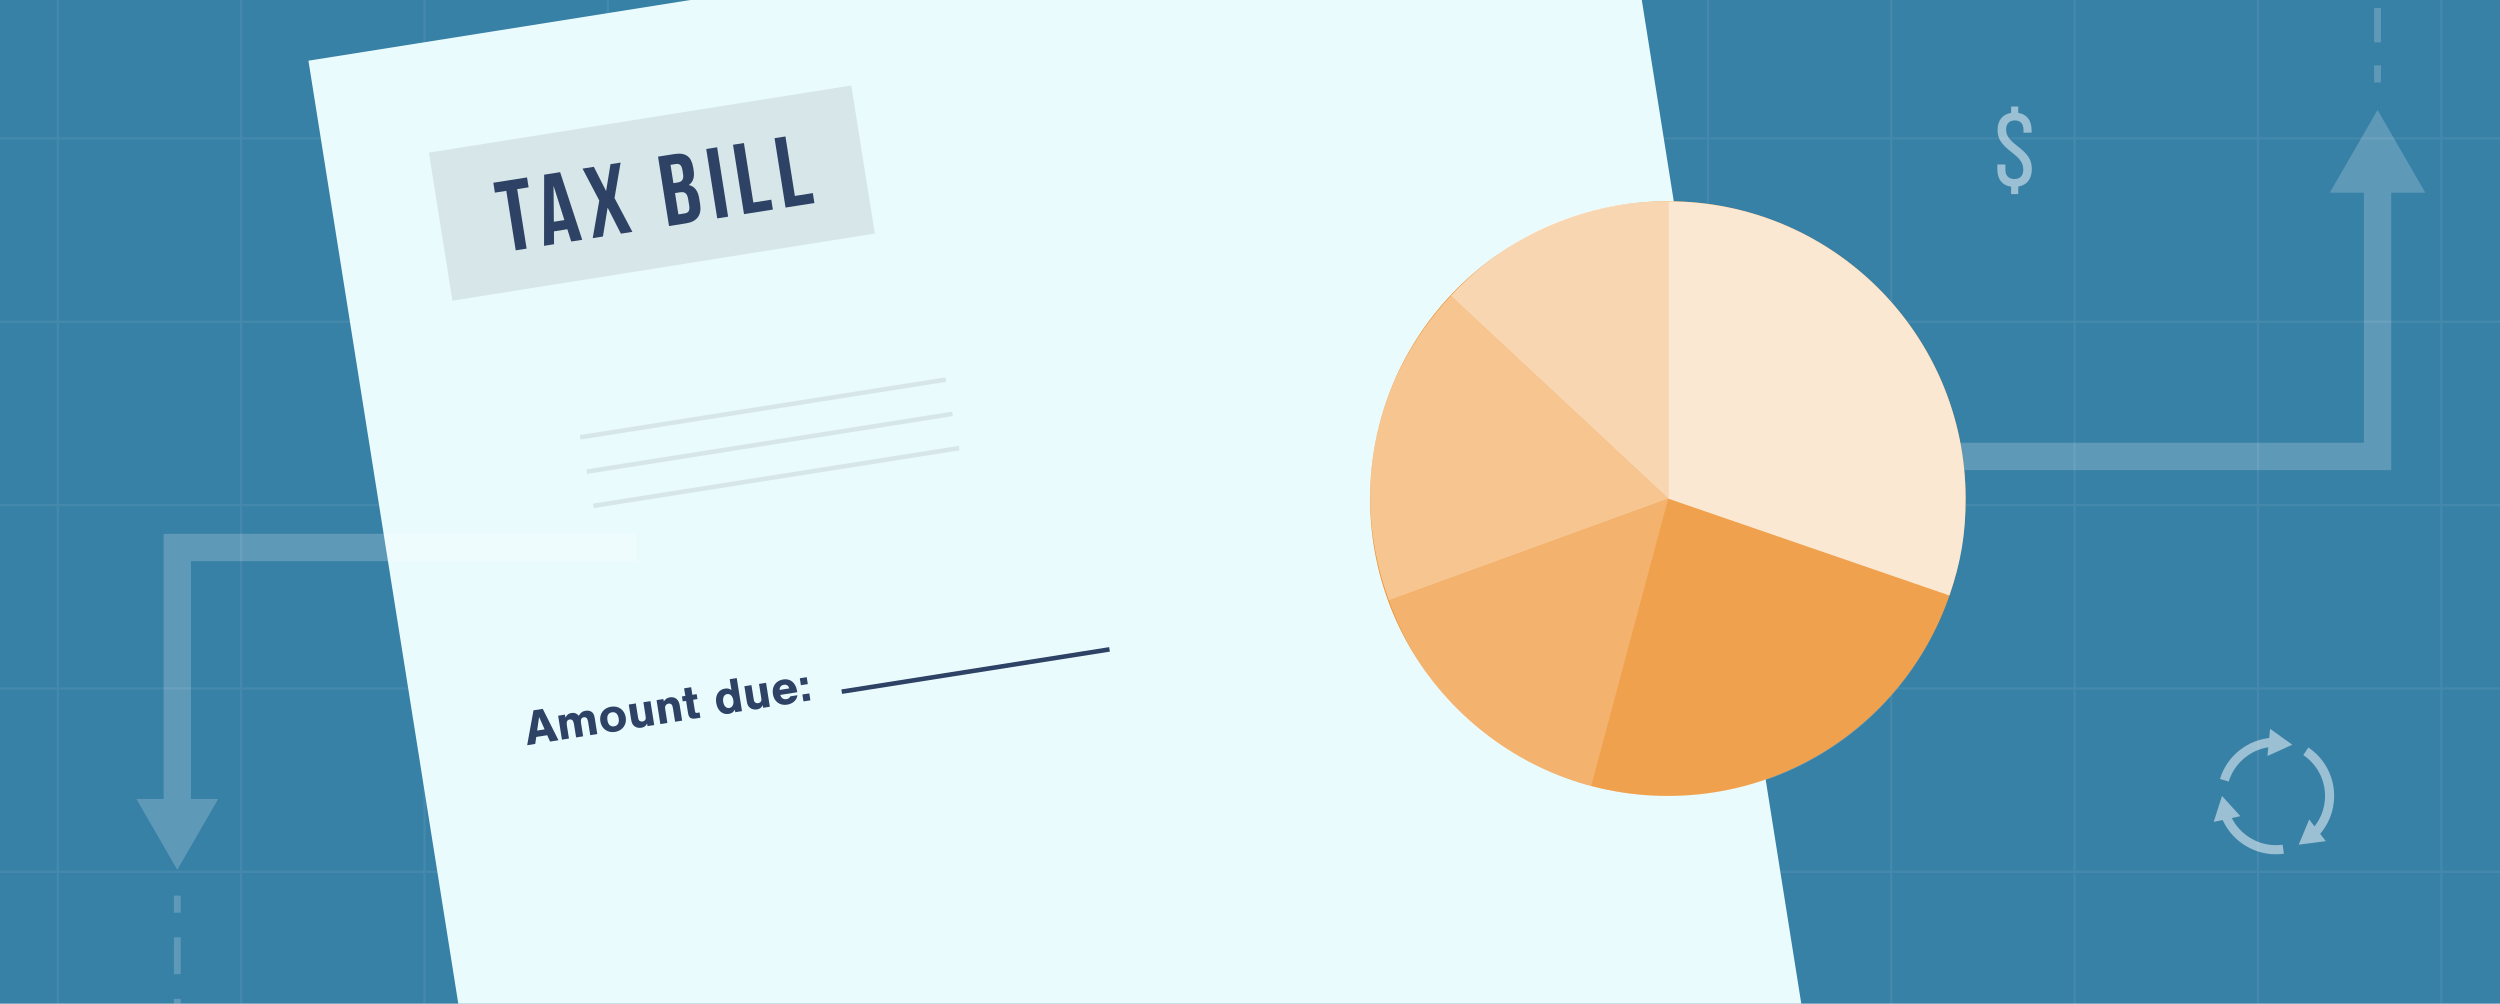 <?xml version="1.0" encoding="utf-8"?>
<!-- Generator: Adobe Illustrator 28.6.0, SVG Export Plug-In . SVG Version: 9.03 Build 54939)  -->
<svg version="1.1" id="Layer_1" xmlns="http://www.w3.org/2000/svg" xmlns:xlink="http://www.w3.org/1999/xlink" x="0px" y="0px"
	 viewBox="0 0 1096 440" style="enable-background:new 0 0 1096 440;" xml:space="preserve">
<style type="text/css">
	.st0{fill:#3780A6;}
	.st1{clip-path:url(#SVGID_00000054984209583840285920000010549627999621153716_);}
	.st2{opacity:0.07;}
	.st3{fill:#FFFFFF;}
	.st4{opacity:0.5;}
	.st5{clip-path:url(#SVGID_00000049911286331614611180000004383786155749266367_);}
	.st6{fill:#EAFBFE;}
	.st7{opacity:0.15;fill:#6E7476;enable-background:new    ;}
	.st8{fill:#2D4265;}
	.st9{clip-path:url(#SVGID_00000151519521254745210530000012488540471933451144_);}
	.st10{opacity:0.2;}
	.st11{clip-path:url(#SVGID_00000087389845890078831260000000186628419911956410_);}
	.st12{fill:#EC8A20;}
	.st13{opacity:0.65;fill:#FFFFFF;enable-background:new    ;}
	.st14{opacity:0.5;fill:#FFFFFF;enable-background:new    ;}
	.st15{opacity:0.35;fill:#FFFFFF;enable-background:new    ;}
	.st16{opacity:0.2;fill:#FFFFFF;enable-background:new    ;}
	.st17{opacity:0.8;fill:#FFFFFF;enable-background:new    ;}
</style>
<rect class="st0" width="1096" height="440"/>
<g>
	<defs>
		<rect id="SVGID_1_" width="1096" height="440"/>
	</defs>
	<clipPath id="SVGID_00000067195687621072386110000010302274303355817901_">
		<use xlink:href="#SVGID_1_"  style="overflow:visible;"/>
	</clipPath>
	<g style="clip-path:url(#SVGID_00000067195687621072386110000010302274303355817901_);">
		<g class="st2">
			<g>
				<rect x="-12" y="60.18" class="st3" width="1120" height="1"/>
				<rect x="-12" y="140.56" class="st3" width="1120" height="1"/>
				<rect x="-12" y="220.94" class="st3" width="1120" height="1"/>
				<rect x="-12" y="301.32" class="st3" width="1120" height="1"/>
				<rect x="-12" y="381.7" class="st3" width="1120" height="1"/>
			</g>
			<g>
				<rect x="587.5" y="-51.05" class="st3" width="1" height="537"/>
				<rect x="507.12" y="-51.05" class="st3" width="1" height="537"/>
				<rect x="426.74" y="-51.05" class="st3" width="1" height="537"/>
				<rect x="346.36" y="-51.05" class="st3" width="1" height="537"/>
				<rect x="265.98" y="-51.05" class="st3" width="1" height="537"/>
				<rect x="185.6" y="-51.05" class="st3" width="1" height="537"/>
				<rect x="105.22" y="-51.05" class="st3" width="1" height="537"/>
				<rect x="24.84" y="-51.05" class="st3" width="1" height="537"/>
				<rect x="1069.79" y="-51.05" class="st3" width="1" height="537"/>
				<rect x="989.4" y="-51.05" class="st3" width="1" height="537"/>
				<rect x="909.02" y="-51.05" class="st3" width="1" height="537"/>
				<rect x="828.64" y="-51.05" class="st3" width="1" height="537"/>
				<rect x="748.26" y="-51.05" class="st3" width="1" height="537"/>
				<rect x="667.88" y="-51.05" class="st3" width="1" height="537"/>
			</g>
		</g>
	</g>
</g>
<g class="st4">
	<path class="st3" d="M884.79,81.79v3.31h-3.12v-3.26c-3.98-0.53-6.05-3.36-6.05-7.68V72.1h3.55v2.3c0,2.69,1.49,4.08,3.94,4.08
		s3.89-1.39,3.89-4.13s-1.15-4.56-5.14-7.63c-4.61-3.55-6.14-6.05-6.14-9.7c0-4.13,2.11-6.91,5.95-7.54V46.7h3.12v2.78
		c3.84,0.58,5.86,3.41,5.86,7.63v1.06h-3.55v-1.3c0-2.64-1.39-4.08-3.79-4.08s-3.84,1.44-3.84,3.98s1.15,4.32,5.18,7.44
		c4.61,3.6,6.1,6,6.1,9.89C890.75,78.37,888.69,81.2,884.79,81.79L884.79,81.79z"/>
</g>
<g class="st4">
	<g>
		<path class="st3" d="M977.06,342.66l-3.83-1.16c3.11-10.24,12.38-17.51,23.06-18.1l0.22,3.99
			C987.5,327.89,979.69,334.02,977.06,342.66L977.06,342.66z"/>
		<polygon class="st3" points="995.21,319.52 1004.94,326.48 994.05,331.43 		"/>
	</g>
	<g>
		<path class="st3" d="M1016.19,366.65l-2.89-2.77c3.87-4.04,6-9.34,6-14.94c0-7.19-3.57-13.89-9.54-17.92l2.24-3.32
			c7.08,4.77,11.3,12.71,11.3,21.24C1023.3,355.57,1020.77,361.86,1016.19,366.65L1016.19,366.65z"/>
		<polygon class="st3" points="1019.63,368.76 1007.76,370.3 1012.36,359.25 		"/>
	</g>
	<g>
		<path class="st3" d="M997.72,374.53c-10.51,0-20.11-6.59-23.89-16.4l3.73-1.44c3.19,8.27,11.29,13.83,20.16,13.83
			c1,0,2-0.07,2.99-0.21l0.55,3.96c-1.16,0.16-2.35,0.24-3.54,0.24L997.72,374.53z"/>
		<polygon class="st3" points="970.47,360.34 974.13,348.94 982.17,357.81 		"/>
	</g>
</g>
<g>
	<g>
		<defs>
			<rect id="SVGID_00000124127858558058902440000007810866671772733321_" x="92.33" width="803.86" height="440"/>
		</defs>
		<clipPath id="SVGID_00000127763336143726186900000001874381729851883437_">
			<use xlink:href="#SVGID_00000124127858558058902440000007810866671772733321_"  style="overflow:visible;"/>
		</clipPath>
		<g style="clip-path:url(#SVGID_00000127763336143726186900000001874381729851883437_);">
			
				<rect x="190.48" y="-23.47" transform="matrix(0.988 -0.157 0.157 0.988 -49.287 79.694)" class="st6" width="581.24" height="752.19"/>
		</g>
	</g>
	<g>
		
			<rect x="191.92" y="51.87" transform="matrix(0.988 -0.157 0.157 0.988 -9.744 45.778)" class="st7" width="187.44" height="65.71"/>
		<g>
			<path class="st8" d="M216.27,80.11l14.78-2.34l0.69,4.35l-5,0.79l4.13,26.08l-4.78,0.76l-4.13-26.08l-5,0.79
				C216.96,84.46,216.27,80.11,216.27,80.11z"/>
			<path class="st8" d="M255.25,105.13l-4.83,0.76l-1.7-5.39l-5.87,0.93l0.05,5.65l-4.39,0.7l0.05-31.2l7-1.11L255.25,105.13
				L255.25,105.13z M242.81,97.21l4.61-0.73l-4.74-15.02C242.68,81.46,242.81,97.21,242.81,97.21z"/>
			<path class="st8" d="M272.07,71.27l-2.66,15.57l7.83,14.8l-5.04,0.8l-5.82-11.42l-2.05,12.67l-4.48,0.71l2.87-16.49l-7.34-13.99
				l4.96-0.79l5.38,10.64l1.92-11.8L272.07,71.27L272.07,71.27z"/>
			<path class="st8" d="M303.9,73.4l0.17,1.09c0.5,3.13-0.14,5.28-2.12,6.62c2.72,0.59,4.09,2.74,4.6,5.96l0.39,2.48
				c0.74,4.69-1.33,7.61-6.12,8.36l-7.52,1.19l-4.82-30.43l7.21-1.14c4.96-0.79,7.45,1.18,8.19,5.88L303.9,73.4z M293.96,72.26
				l1.27,8.04l1.87-0.3c1.78-0.28,2.74-1.24,2.36-3.67l-0.27-1.69c-0.34-2.17-1.23-3.01-2.93-2.74l-2.3,0.37V72.26z M295.93,84.65
				l1.48,9.34l2.74-0.43c1.61-0.25,2.36-1.13,2-3.39l-0.42-2.65c-0.45-2.82-1.5-3.55-3.67-3.21L295.93,84.65L295.93,84.65z"/>
			<path class="st8" d="M309.61,65.32l4.78-0.76l4.82,30.43l-4.78,0.76L309.61,65.32z"/>
			<path class="st8" d="M321.35,63.46l4.78-0.76l4.13,26.08l7.87-1.25l0.69,4.35l-12.65,2l-4.82-30.43V63.46z"/>
			<path class="st8" d="M339.56,60.58l4.78-0.76l4.13,26.08l7.87-1.25l0.69,4.35l-12.65,2l-4.82-30.43V60.58z"/>
		</g>
		<g>
			
				<rect x="253.31" y="177.92" transform="matrix(0.988 -0.156 0.156 0.988 -23.85 54.46)" class="st7" width="162.28" height="2"/>
			
				<rect x="256.21" y="192.96" transform="matrix(0.988 -0.156 0.156 0.988 -26.165 55.098)" class="st7" width="162.28" height="2"/>
			
				<rect x="259.12" y="207.96" transform="matrix(0.988 -0.156 0.156 0.988 -28.473 55.737)" class="st7" width="162.28" height="2"/>
		</g>
		<g>
			<g>
				<path class="st8" d="M235.1,323.08l-0.45,3.06l-3.54,0.56l2.77-15.3l4.06-0.64l6.9,13.77l-3.7,0.58l-1.24-2.79L235.1,323.08
					L235.1,323.08z M236.34,314.33l-0.86,5.95l3.28-0.52L236.34,314.33L236.34,314.33z"/>
				<path class="st8" d="M247.69,313.31l0.2,1.26c0.79-1.35,1.39-1.8,2.65-2c1.35-0.21,2.39,0.18,3.18,1.23
					c0.93-1.46,1.64-2,2.99-2.21c1.09-0.17,2.05,0.03,2.76,0.56c0.69,0.54,1.06,1.35,1.27,2.69l1.11,6.98l-3.09,0.49l-0.92-5.78
					c-0.26-1.61-0.85-2.25-1.91-2.08c-1.09,0.17-1.45,0.96-1.2,2.57l0.92,5.78l-3.09,0.49l-0.92-5.78
					c-0.25-1.61-0.85-2.25-1.93-2.08c-1.07,0.17-1.45,0.96-1.2,2.57l0.92,5.78l-3.08,0.49l-1.66-10.5l3-0.48L247.69,313.31z"/>
				<path class="st8" d="M274.34,314.54c0.5,3.17-1.48,5.83-4.72,6.34c-3.26,0.52-5.93-1.4-6.44-4.66c-0.51-3.24,1.43-5.88,4.69-6.4
					C271.2,309.29,273.81,311.2,274.34,314.54z M266.29,315.73c0.31,1.98,1.38,2.95,2.97,2.69c1.54-0.24,2.28-1.5,1.98-3.41
					c-0.32-2.02-1.37-2.99-2.97-2.74c-1.57,0.25-2.28,1.5-1.97,3.45L266.29,315.73z"/>
				<path class="st8" d="M286.79,317.87l-2.93,0.46l-0.18-1.15c-0.57,1.16-1.27,1.67-2.55,1.87c-1.09,0.17-2.15-0.06-2.95-0.65
					c-0.83-0.6-1.25-1.45-1.49-2.95l-1.04-6.58l3.09-0.49l0.94,5.91c0.16,1.02,0.25,1.28,0.59,1.6c0.34,0.35,0.88,0.49,1.44,0.4
					c0.57-0.09,1.01-0.38,1.23-0.82c0.22-0.41,0.23-0.66,0.06-1.7l-0.94-5.91l3.09-0.49l1.66,10.5H286.79z"/>
				<path class="st8" d="M290.84,306.47l0.16,1.02c0.96-1.22,1.57-1.61,2.66-1.78c2.28-0.36,3.91,0.94,4.31,3.42l1.08,6.8
					l-3.09,0.49l-0.91-5.72c-0.17-1.06-0.3-1.47-0.62-1.82s-0.81-0.5-1.36-0.41c-0.52,0.08-0.97,0.35-1.24,0.77
					c-0.29,0.45-0.33,0.9-0.18,1.81l0.93,5.89l-3.09,0.49l-1.66-10.5l3-0.47L290.84,306.47z"/>
				<path class="st8" d="M305.76,306.47l-1.89,0.3l0.65,4.08c0.26,1.65,0.35,1.77,1.06,1.66l1.11-0.18l0.37,2.33l-1.89,0.3
					c-1.35,0.21-2.05,0.12-2.59-0.3c-0.56-0.45-0.78-0.99-1.04-2.62l-0.76-4.78l-1.48,0.23l-0.34-2.17l1.48-0.23l-0.53-3.33
					l3.09-0.49l0.53,3.33l1.89-0.3L305.76,306.47L305.76,306.47z"/>
				<path class="st8" d="M325.29,311.77l-2.96,0.47l-0.18-1.13c-0.62,1.15-1.38,1.67-2.67,1.87c-2.76,0.44-4.96-1.47-5.48-4.79
					c-0.53-3.35,0.99-5.86,3.81-6.31c1.13-0.18,1.99,0.02,2.85,0.66l-0.76-4.78l3.09-0.49L325.29,311.77L325.29,311.77z
					 M317.05,307.68c0.29,1.85,1.35,2.91,2.7,2.69c1.33-0.21,2.02-1.57,1.74-3.35c-0.3-1.87-1.36-2.95-2.71-2.74
					S316.75,305.83,317.05,307.68L317.05,307.68z"/>
				<path class="st8" d="M337.48,309.84l-2.93,0.46l-0.18-1.15c-0.57,1.16-1.27,1.67-2.55,1.87c-1.09,0.17-2.15-0.06-2.95-0.65
					c-0.83-0.6-1.25-1.45-1.49-2.95l-1.04-6.58l3.09-0.49l0.94,5.91c0.16,1.02,0.25,1.28,0.59,1.6c0.34,0.35,0.88,0.49,1.44,0.4
					c0.57-0.09,1.01-0.38,1.23-0.82c0.22-0.41,0.23-0.66,0.06-1.7l-0.94-5.91l3.09-0.49l1.66,10.5H337.48z"/>
				<path class="st8" d="M342.07,304.66c0.42,1.4,1.39,2.05,2.72,1.84c0.83-0.13,1.37-0.51,1.68-1.22l3.13-0.5
					c-0.26,2.14-2.01,3.75-4.51,4.15c-3.24,0.51-5.74-1.36-6.26-4.67c-0.52-3.28,1.32-5.89,4.49-6.39c2.22-0.35,4.06,0.49,5.16,2.34
					c0.51,0.85,0.82,1.81,1.05,3.26l-7.45,1.18L342.07,304.66z M346.01,301.8c-0.33-1.22-1.15-1.78-2.35-1.59s-1.87,0.99-1.91,2.26
					L346.01,301.8z"/>
				<path class="st8" d="M354.15,299.91l-3.04,0.48l-0.48-3.04l3.04-0.48L354.15,299.91z M355.28,307.02l-3.04,0.48l-0.48-3.04
					l3.04-0.48L355.28,307.02z"/>
			</g>
			
				<rect x="368.25" y="292.76" transform="matrix(0.988 -0.156 0.156 0.988 -40.65 70.436)" class="st8" width="118.83" height="2"/>
		</g>
	</g>
</g>
<g>
	<defs>
		<rect id="SVGID_00000145764377580345026190000007341792413038592436_" x="817.04" width="278.96" height="265.37"/>
	</defs>
	<clipPath id="SVGID_00000134229381705990429490000012660843117734586008_">
		<use xlink:href="#SVGID_00000145764377580345026190000007341792413038592436_"  style="overflow:visible;"/>
	</clipPath>
	<g style="clip-path:url(#SVGID_00000134229381705990429490000012660843117734586008_);">
		<g>
			<g class="st10">
				<polygon class="st3" points="764.35,194.1 764.35,303.91 776.35,303.91 776.35,206.1 1048.32,206.1 1048.32,78.35 
					1036.32,78.35 1036.32,194.1 				"/>
				<polygon class="st3" points="1021.37,84.47 1042.32,48.21 1063.26,84.47 				"/>
			</g>
			<g class="st10">
				<rect x="1040.82" y="28.65" class="st3" width="3" height="7.5"/>
				<path class="st3" d="M1043.82-71.95v15.09h-3v-15.09H1043.82z M1043.82-46.8v15.09h-3V-46.8H1043.82z M1043.82-21.65v15.09h-3
					v-15.09H1043.82z M1043.82,3.5v15.09h-3V3.5H1043.82z"/>
			</g>
		</g>
	</g>
</g>
<g>
	<defs>
		<rect id="SVGID_00000049907312136166457860000001047140081740333759_" y="174.63" width="278.96" height="265.37"/>
	</defs>
	<clipPath id="SVGID_00000115511147996334186990000000789668913906688445_">
		<use xlink:href="#SVGID_00000049907312136166457860000001047140081740333759_"  style="overflow:visible;"/>
	</clipPath>
	<g style="clip-path:url(#SVGID_00000115511147996334186990000000789668913906688445_);">
		<g>
			<g class="st10">
				<polygon class="st3" points="358.95,136.94 346.95,136.94 346.95,234.02 71.72,234.02 71.72,355.49 83.72,355.49 83.72,246.02 
					358.95,246.02 				"/>
				<polygon class="st3" points="95.67,350.24 77.72,381.32 59.77,350.24 				"/>
			</g>
			<g class="st10">
				<rect x="76.22" y="392.63" class="st3" width="3" height="7.5"/>
				<path class="st3" d="M79.22,427.1h-3v-16.18h3V427.1z M79.22,454.07h-3v-16.18h3V454.07z M79.22,481.04h-3v-16.18h3V481.04z"/>
			</g>
		</g>
	</g>
</g>
<g>
	<ellipse class="st12" cx="731.18" cy="218.58" rx="130.55" ry="130.36"/>
	<g>
		<path class="st13" d="M731.35,218.62L636,129.7c25.58-27.44,57.84-41.46,95.35-41.46V218.62z"/>
		<path class="st14" d="M731.35,218.62l-122.51,44.59c-17.12-47.03-6.97-96.91,27.16-133.51L731.35,218.62L731.35,218.62z"/>
		<path class="st15" d="M731.35,218.62l-33.74,125.93c-42.29-11.33-73.8-40.2-88.77-81.34L731.35,218.62z"/>
		<path class="st16" d="M731.35,218.62l123.27,42.45c-22.41,65.09-90.53,101.3-157.02,83.49l33.74-125.93L731.35,218.62z"/>
		<path class="st17" d="M731.35,218.62V88.25c72,0,130.38,58.37,130.38,130.38c0,15.63-2.02,27.67-7.1,42.45l-123.27-42.45
			L731.35,218.62z"/>
	</g>
</g>
</svg>

